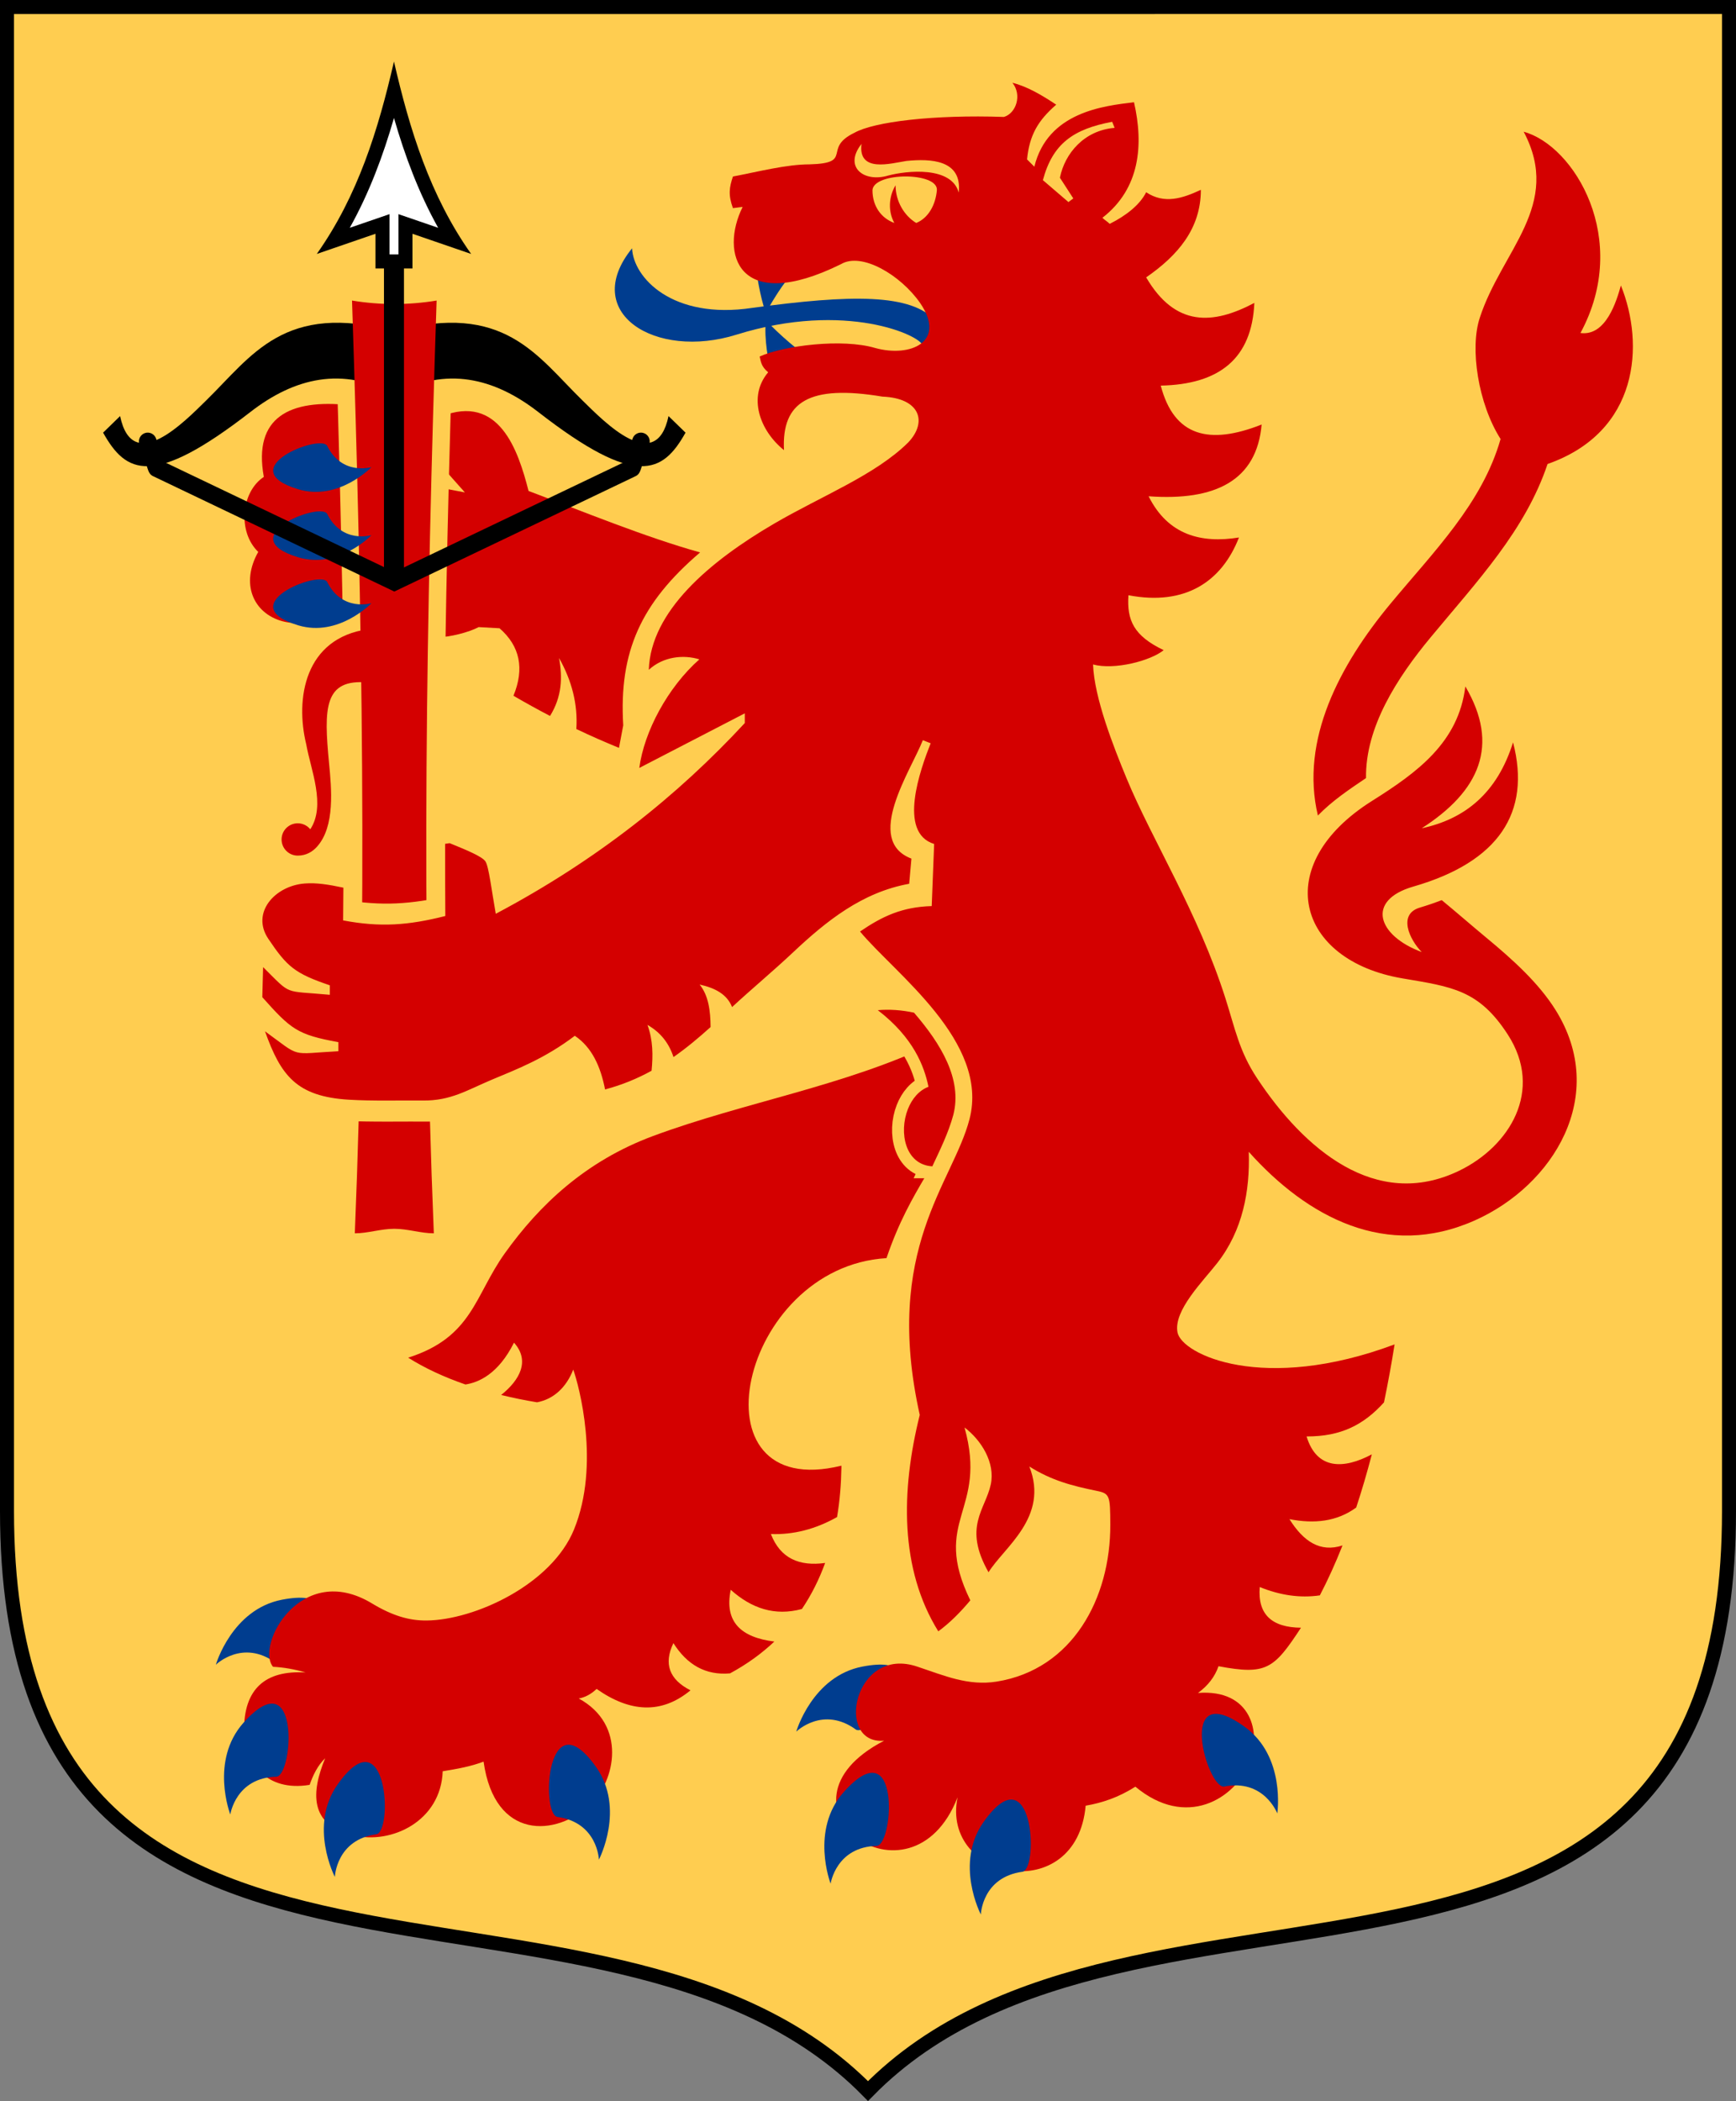 <!-- Created with Inkscape (http://www.inkscape.org/) -->
<svg xmlns:rdf="http://www.w3.org/1999/02/22-rdf-syntax-ns#" xmlns="http://www.w3.org/2000/svg" height="300" width="248" version="1.0" xmlns:cc="http://creativecommons.org/ns#" xmlns:dc="http://purl.org/dc/elements/1.1/">
 <rect width="100%" height="100%" fill="#808080" stroke="none"/>

 <path d="m247,1,0,214.77c0,82.42-84.912,44.012-123,82.791-38.089-38.77-123-0.37-123-82.79v-214.77z" stroke="#000" stroke-miterlimit="4" stroke-dasharray="none" stroke-width="2" fill="#ffcd50"/>
 <path fill="#003d8f" d="m30.835,237.69s2.283-7.9,9.438-9.282c11.925-2.304,1.238,10.144-0.896,9.005-4.731-3.457-8.542,0.277-8.542,0.277z" fill-rule="evenodd"/>
 <path fill="#003d8f" d="m113.75,247.24s2.285-7.9,9.44-9.283c11.925-2.304,1.238,10.145-0.896,9.005-4.732-3.455-8.544,0.279-8.544,0.279z" fill-rule="evenodd"/>
 <path fill="#003d8f" d="m90.296,35.449c0.172,4.167,5.729,10.244,17.189,8.508,14.064-1.91,22.747-2.084,26.219,1.91l0.348,3.472h-2.258c-0.17-1.389-10.93-6.424-26.56-1.562-11.636,3.646-22.401-3.126-14.934-12.328z" fill-rule="evenodd"/>
 <path fill="#003d8f" d="m109.39,44.651c-0.868-2.43-1.319-5.869-1.319-5.869l6.527-1.076c-2.083,1.562-3.993,4.861-5.208,6.945zm0.035,1.077c-0.348,2.604,0.485,6.389,0.485,6.389l6.807-0.243c-2.258-1.388-5.556-4.237-7.292-6.146z" fill-rule="evenodd"/>
 <path fill="#d40000" d="m49.841,57.839c-8.419-0.881-13.711,1.681-12.152,10.25-3.286,2.183-3.749,7.883-0.796,10.712-2.539,4.476-0.779,8.746,3.471,9.905,2.365,0.646,4.902-0.099,7.277-0.421,0.782,0.4,2.049,0.54,2.943,0.547-0.176-10.292-0.432-20.613-0.743-30.993z" fill-rule="evenodd"/>
 <path fill="#d40000" d="M100.01,78.874c-7.866-2.199-16.639-5.812-24.503-8.774-1.493-5.869-4.226-13.911-12.445-10.651-0.065,2.295-0.126,4.589-0.187,6.88l3.537,3.978-3.622-0.687c-0.178,7.141-0.331,14.258-0.445,21.367,1.812,0.041,4.714-0.73,6.03-1.449l2.986,0.165c2.921,2.546,3.584,5.758,1.991,9.636,1.742,1.018,3.484,1.978,5.225,2.884,1.711-2.757,1.794-5.515,1.287-8.272,1.814,3.214,2.702,6.584,2.47,10.141,2.03,0.967,4.062,1.859,6.092,2.688l0.608-3.216c-0.636-10.545,2.552-17.491,10.976-24.686z" fill-rule="evenodd"/>
 <path d="m50.289,42.915c1.472,44.82,2.231,88.498,0.399,133.18,1.88,0,3.703-0.648,5.643-0.648,1.938,0,3.762,0.648,5.643,0.648-1.832-44.678-1.073-88.356,0.399-133.18-4.001,0.659-8.081,0.659-12.082,0z" stroke="#ffcd50" stroke-dasharray="none" stroke-miterlimit="4" stroke-width="5" fill="none"/>
 <path fill="#000" d="m56.331,56.307c7.396-4.017,14.264-2.367,20.558,2.517,14.005,10.868,17.773,8.778,21.044,2.951l-2.43-2.365c-1.777,8.501-9.223,0.768-12.295-2.233-6.544-6.393-11.156-14.116-26.877-9.883-15.721-4.233-20.332,3.49-26.878,9.883-3.072,3.001-10.516,10.734-12.295,2.233l-2.43,2.364c3.272,5.828,7.039,7.917,21.044-2.951,6.294-4.883,13.162-6.533,20.558-2.517z" fill-rule="evenodd"/>
 <path fill="#d40000" d="m50.289,42.915c1.472,44.82,2.231,88.498,0.399,133.18,1.88,0,3.703-0.648,5.643-0.648,1.938,0,3.762,0.648,5.643,0.648-1.832-44.678-1.073-88.356,0.399-133.18-4.001,0.659-8.081,0.659-12.082,0z" fill-rule="evenodd"/>
 <path d="m48.415,131.42c6.322,1.005,10.333,0.708,16.615-0.626m8.31,23.352c-4.296,1.517-6.982,3.037-11.783,2.996-3.962-0.035-8.37,0.089-12.475-0.117" stroke="#ffcd50" stroke-dasharray="none" stroke-miterlimit="4" stroke-width="6" fill="none"/>
 <path fill="#d40000" d="m52.584,97.451c-6.327-0.587-6.332,3.634-5.577,11.517,0.338,3.54,0.905,9.048-1.745,11.951-0.667,0.73-1.561,1.246-2.73,1.246-1.274,0-2.307-1.032-2.307-2.307,0-1.274,1.034-2.306,2.307-2.306,0.724,0,1.371,0.332,1.794,0.854,2.264-3.426,0.052-8.527-0.575-12.118-1.593-6.495-0.269-15.179,8.833-16.45v7.613z" fill-rule="evenodd"/>
 <path d="m82.677,242.51c6.925,3.768,5.23,11.768,1.67,15.133-4.88,4.61-13.68,5.169-15.265-6.119-1.863,0.708-3.755,1.036-5.838,1.377-0.256,7.103-7.29,10.482-12.747,9.15-6.423-1.453-6.003-6.272-4.045-11.006-1.076,1.034-1.742,2.422-2.218,3.797-6.245,1.024-9.226-3.167-9.365-7.753-0.044-5.932,3.017-8.643,8.787-8.29-1.565-0.462-3.116-0.734-4.654-0.814-2.518-3.075,4.004-15.16,14.12-9.058,2.956,1.784,5.362,2.477,7.844,2.45,6.819-0.073,17.828-5.114,21.042-13.011,3.764-9.245,0.703-20.54-0.116-22.815-0.983,2.526-2.794,4.227-5.177,4.671-1.748-0.29-3.461-0.64-5.122-1.048,2.664-2.123,4.164-4.882,1.835-7.469-2.256,4.509-5.071,5.686-6.94,5.973-3.038-1.052-5.806-2.331-8.177-3.829,9.202-2.927,9.474-8.85,13.813-14.911,4.917-6.87,11.515-13.157,21.18-16.741,13.007-4.822,27.382-7.126,40.102-13.226,2.388,3.139,3.902,6.447,3.05,9.747-1.875,7.263-6.301,10.576-9.814,20.919-21.071,1.265-28.245,35.007-6.443,29.632v0.332c-0.035,2.272-0.222,4.632-0.619,7.003-3.074,1.733-6.225,2.543-9.453,2.426,1.357,3.506,4.083,4.632,7.749,4.13-0.826,2.271-1.913,4.487-3.318,6.573-3.881,1.05-7.212-0.095-10.168-2.743-0.947,4.592,1.483,6.805,6.229,7.391-1.784,1.688-3.881,3.222-6.33,4.543-3.491,0.308-6.139-1.237-8.088-4.319-1.418,2.941-0.604,5.187,2.44,6.74-4.154,3.43-8.644,3.15-13.411-0.201-0.792,0.751-1.64,1.205-2.55,1.367z" fill-rule="evenodd" fill="#d40000"/>
 <path d="m133.19,166.53c-3.871-0.225-4.811-4.825-3.492-8.17,0.574-1.453,1.571-2.671,2.943-3.187-0.609-2.931-2.125-7.004-7.24-10.94,1.667-0.144,3.392-0.024,5.169,0.355,3.843,4.449,6.932,9.511,5.617,14.602-0.7,2.573-1.875,4.937-2.997,7.34z" stroke="#ffcd50" stroke-dasharray="none" stroke-miterlimit="4" stroke-width="3.4" fill="none"/>
 <path fill="#d40000" d="m133.19,166.53c-3.871-0.225-4.811-4.825-3.492-8.17,0.574-1.453,1.571-2.671,2.943-3.187-0.609-2.931-2.125-7.004-7.24-10.94,1.667-0.144,3.392-0.024,5.169,0.355,3.843,4.449,6.932,9.511,5.617,14.602-0.7,2.573-1.875,4.937-2.997,7.34z" fill-rule="evenodd"/>
 <path fill="#d40000" d="m144.64,11.834c1.39,1.736,0.52,4.342-1.216,4.862-10.071-0.348-18.577,0.694-21.355,2.258-4.688,2.256,0,4.34-6.424,4.514-3.3,0-7.294,1.042-10.94,1.736-0.522,1.562-0.694,2.604,0,4.514l1.388-0.174c-3.298,6.598-0.694,15.454,14.066,8.162,2.951-1.738,8.507,1.562,11.285,5.556,3.82,5.556-1.388,7.813-6.424,6.424-4.688-1.39-13.023-0.348-16.495,1.214,0.174,0.696,0.174,1.39,1.214,2.258-2.951,3.472-1.214,8.334,2.258,11.112-0.348-6.946,3.648-9.376,14.064-7.64,5.365,0.212,6.482,3.59,3.686,6.542-4.705,4.659-12.328,7.612-19.137,11.583-9.332,5.444-17.647,12.557-17.923,20.879,2.084-1.91,4.965-2.186,7.223-1.492-4.514,3.993-7.888,10.295-8.582,15.505l15.071-7.797v1.388c-9.564,10.328-21.115,19.573-35.574,27.233-0.592-3.294-0.998-6.806-1.489-7.495-0.489-0.69-2.576-1.564-5.097-2.589l-0.653,0.095c-0.001,3.427,0.009,6.856,0.03,10.285l-0.007,0.023c-5.29,1.335-9.266,1.631-14.59,0.626l0.037-4.674c-2.19-0.462-3.841-0.724-5.513-0.598-4.268,0.322-7.718,4.176-5.214,7.896,2.696,4.007,3.783,4.94,8.785,6.643v1.354c-6.766-0.631-5.353,0.174-9.528-3.953l-0.113,4.295c4.089,4.575,4.972,5.351,10.869,6.421v1.294c-7.038,0.372-5.201,0.995-10.485-2.846,2.259,6.328,4.509,9.328,12.022,9.771,3.457,0.206,7.169,0.082,10.506,0.117,4.043,0.041,6.306-1.479,9.924-2.996,3.53-1.48,7.496-2.983,11.807-6.249,2.467,1.654,3.682,4.407,4.323,7.66,2.445-0.646,4.632-1.564,6.642-2.668,0.218-2.182,0.213-4.364-0.585-6.545,1.879,1.065,3.081,2.623,3.718,4.591,1.879-1.311,3.618-2.77,5.299-4.287-0.017-2.345-0.305-4.516-1.567-6.068,2.189,0.478,3.918,1.381,4.636,3.216,2.867-2.651,5.867-5.136,8.702-7.803,4.757-4.475,9.88-8.592,16.599-9.801l0.319-3.593c-6.832-2.603-0.074-12.567,1.632-16.906l1.117,0.437c-1.468,3.731-4.744,12.757,0.498,14.377l-0.346,8.87c-4.222,0.119-7.065,1.46-10.241,3.632,4.992,6.011,18.5,15.723,15.642,26.78-2.355,9.118-12.392,18.528-7.11,42.243-2.706,10.816-2.863,22.017,2.647,30.894,1.663-1.206,3.205-2.78,4.575-4.421-5.65-11.586,2.536-12.661-0.827-24.682,2.384,1.794,4.421,5.032,3.749,8.141-0.782,3.611-4.001,6.045-0.318,12.529,2.197-3.573,8.681-7.848,5.829-15.099,3.194,2.001,6.089,2.756,9.662,3.485,1.848,0.377,1.885,0.73,1.903,4.783,0.048,10.548-5.396,20.708-16.243,22.444-4.072,0.648-7.509-0.869-11.245-2.111-9.143-3.185-11.958,11.158-4.825,10.551-17.746,9.185,3.83,25.193,10.496,8.077-2.436,11.883,17.005,15.661,18.297,1.2,2.329-0.397,4.687-1.176,7.101-2.716,7.243,6.037,14.214,1.779,16.321-3.444,1.69-4.192,0.297-10.517-7.374-9.938,1.393-1.018,2.396-2.273,2.932-3.817,6.848,1.291,7.912,0.404,11.781-5.497-4.116-0.038-6.219-1.853-5.891-5.809,2.86,1.164,5.723,1.609,8.585,1.19,1.155-2.21,2.235-4.595,3.239-7.13-3.197,1.048-5.592-0.58-7.582-3.752,3.527,0.687,6.758,0.369,9.536-1.656,0.806-2.437,1.55-4.978,2.235-7.596-4.018,2.136-7.868,2.228-9.323-2.556,4.933,0.011,8.156-1.658,11.057-4.859,0.566-2.709,1.07-5.479,1.516-8.284-18.736,7.007-30.411,1.453-31.015-1.725-0.594-3.123,3.684-7.331,5.705-9.924,3.597-4.615,4.663-10.206,4.479-15.846,8.374,9.368,19.697,15.403,32.291,9.793,11.224-4.999,19.157-17.839,11.548-30.026-2.401-3.845-6.069-7.172-10.001-10.423-1.817-1.503-4.403-3.747-6.274-5.282-0.991,0.383-2.03,0.741-3.124,1.066-3.178,0.949-1.484,4.562,0.267,6.348-6.332-2.345-8.012-7.386-1.198-9.35,12.135-3.496,16.864-10.527,14.245-20.592-2.258,7.227-6.851,10.948-13.048,12.269,8.278-5.302,11.182-11.859,6.232-20.253-0.97,7.989-6.834,12.262-13.341,16.353-14.548,9.152-10.821,22.766,4.383,25.337,7.07,1.196,10.889,1.64,15.012,7.999,5.207,8.036,0.223,16.016-6.959,19.472-11.903,5.729-22.194-3.14-28.878-13.263-2.526-3.829-3.113-7.042-4.486-11.356-3.891-12.219-10.471-22.597-14.091-31.334-1.928-4.656-4.65-11.58-4.825-16.341,3.071,0.82,8.213-0.52,10.093-2.046-4.285-2.046-5.279-4.272-5.035-7.841,8.161,1.564,13.356-1.994,15.788-8.244-5.382,0.868-10.131-0.329-12.909-5.886,9.55,0.694,15.454-2.258,16.148-10.244-7.466,2.952-12.502,1.736-14.412-5.556,8.334-0.174,13.023-3.82,13.37-11.807-5.904,3.124-11.286,3.472-15.453-3.646,4.514-3.126,7.813-6.946,7.813-12.502-2.604,1.214-5.208,2.083-7.813,0.346-0.868,1.736-2.778,3.3-5.21,4.514-0.346-0.346-0.694-0.52-1.041-0.868,5.382-4.167,5.903-10.417,4.514-16.495-4.342,0.522-12.328,1.39-14.238,9.202l-1.042-1.042c0.346-3.472,1.562-5.556,4.167-7.813-2.084-1.39-4.167-2.604-6.25-3.126zm50.505,99.259c-0.103-7.268,4.417-14.289,9.235-20.097,6.704-8.081,13.524-15.279,16.7-24.746,13.095-4.588,13.874-17.084,10.476-25.488-0.605,2.152-2.102,7.277-5.777,6.785,7.242-13.37-0.878-26.783-8.11-28.737,5.569,10.505-3.156,16.954-6.273,26.57-1.441,4.338-0.243,12.252,2.972,17.301-2.625,9.208-9.55,16.071-15.753,23.547-7.21,8.692-12.921,19.407-10.346,30.214,2.064-2.118,4.438-3.703,6.875-5.348z" fill-rule="evenodd"/>
 <path fill="#ffcd50" d="m159.23,18.258c-4.34,0.348-7.119,3.646-7.813,7.12l1.91,2.952-0.694,0.52-3.648-3.126c1.39-5.208,4.342-7.292,9.898-8.334l0.346,0.868z" fill-rule="evenodd"/>
 <path fill="#ffcd50" d="m133.84,27.147c-0.174,2.084-1.216,3.994-2.952,4.688-1.736-1.042-2.952-3.126-2.952-5.382-1.042,1.736-1.042,3.82-0.174,5.382-1.91-0.694-3.124-2.43-3.124-4.688,0.172-2.604,9.376-2.604,9.202,0z" fill-rule="evenodd"/>
 <path fill="#ffcd50" d="m126.89,25.063c2.604-0.694,9.028-1.388,10.071,2.432,0.522-4.688-3.993-4.862-7.466-4.516-2.256,0.348-6.945,1.738-6.424-2.43-2.604,3.3,0.348,5.556,3.82,4.514z" fill-rule="evenodd"/>
 <g fill="#003d8f" transform="matrix(1.414,0,0,1.414,-296.8,-449.218)" fill-rule="evenodd">
  <path d="m247.43,378.6s-3.322,3.463-7.394,2.238c-6.787-2.042,2.11-5.578,2.904-4.41,1.508,3.069,4.49,2.172,4.49,2.172z"/>
  <path d="m247.43,364.86s-3.321,3.463-7.393,2.238c-6.787-2.042,2.11-5.578,2.904-4.41,1.508,3.069,4.489,2.172,4.489,2.172z"/>
  <path d="m247.43,371.73s-3.321,3.463-7.393,2.238c-6.787-2.042,2.11-5.578,2.904-4.409,1.508,3.068,4.489,2.171,4.489,2.171z"/>
 </g>
 <path fill="#003d8f" d="m85.558,265.52s3.807-7.29-0.41-13.233c-7.028-9.906-7.905,6.478-5.573,7.128,5.808,0.771,5.983,6.105,5.983,6.105z" fill-rule="evenodd"/>
 <path fill="#003d8f" d="m47.839,267.99s-3.807-7.288,0.41-13.232c7.028-9.906,7.905,6.478,5.573,7.128-5.808,0.771-5.983,6.103-5.983,6.103z" fill-rule="evenodd"/>
 <path fill="#003d8f" d="m32.9,259.07s-2.966-7.67,1.89-13.103c8.095-9.055,7.128,7.324,4.739,7.708-5.857,0.115-6.629,5.395-6.629,5.395z" fill-rule="evenodd"/>
 <path fill="#003d8f" d="m182.47,258.92s1.237-8.131-4.681-12.383c-9.863-7.089-5.375,8.692-2.959,8.552,5.744-1.157,7.64,3.831,7.64,3.831z" fill-rule="evenodd"/>
 <path fill="#003d8f" d="m140.12,273.35s-3.809-7.29,0.409-13.233c7.029-9.906,7.906,6.478,5.575,7.128-5.809,0.771-5.983,6.105-5.983,6.105z" fill-rule="evenodd"/>
 <path fill="#003d8f" d="m118.66,268.95s-2.966-7.67,1.892-13.103c8.094-9.055,7.128,7.324,4.739,7.708-5.859,0.115-6.631,5.395-6.631,5.395z" fill-rule="evenodd"/>
 <path fill="#000" d="m21.851,67.98c-0.377-0.181-0.571-0.5-0.697-0.871l-1.244-3.683c-0.221-0.657,0.136-1.373,0.795-1.592,0.657-0.221,1.371,0.136,1.592,0.793l1.12,3.314,32.915,15.733,32.916-15.733,1.12-3.314c0.219-0.657,0.935-1.014,1.592-0.793,0.659,0.219,1.014,0.935,0.795,1.592l-1.244,3.683c-0.126,0.37-0.32,0.69-0.697,0.871l-34.483,16.481-34.48-16.481z" fill-rule="evenodd"/>
 <path fill="#000" d="m54.853,33.913,2.857,0,0,48.657-2.857,0,0-48.657z" fill-rule="evenodd"/>
 <path fill="#000" d="m53.639,38.33,0-4.951-8.384,2.881c5.883-8.324,8.774-17.712,11.026-27.473,2.252,9.761,5.143,19.149,11.026,27.473l-8.384-2.881v4.951h-5.285z" fill-rule="evenodd"/>
 <path fill="#FFF" d="m55.642,36.327,1.278,0,0-5.751,5.676,1.95c-2.758-4.938-4.752-10.254-6.314-15.679-1.562,5.423-3.556,10.741-6.315,15.678l5.675-1.948v5.751z" fill-rule="evenodd"/>
</svg>
